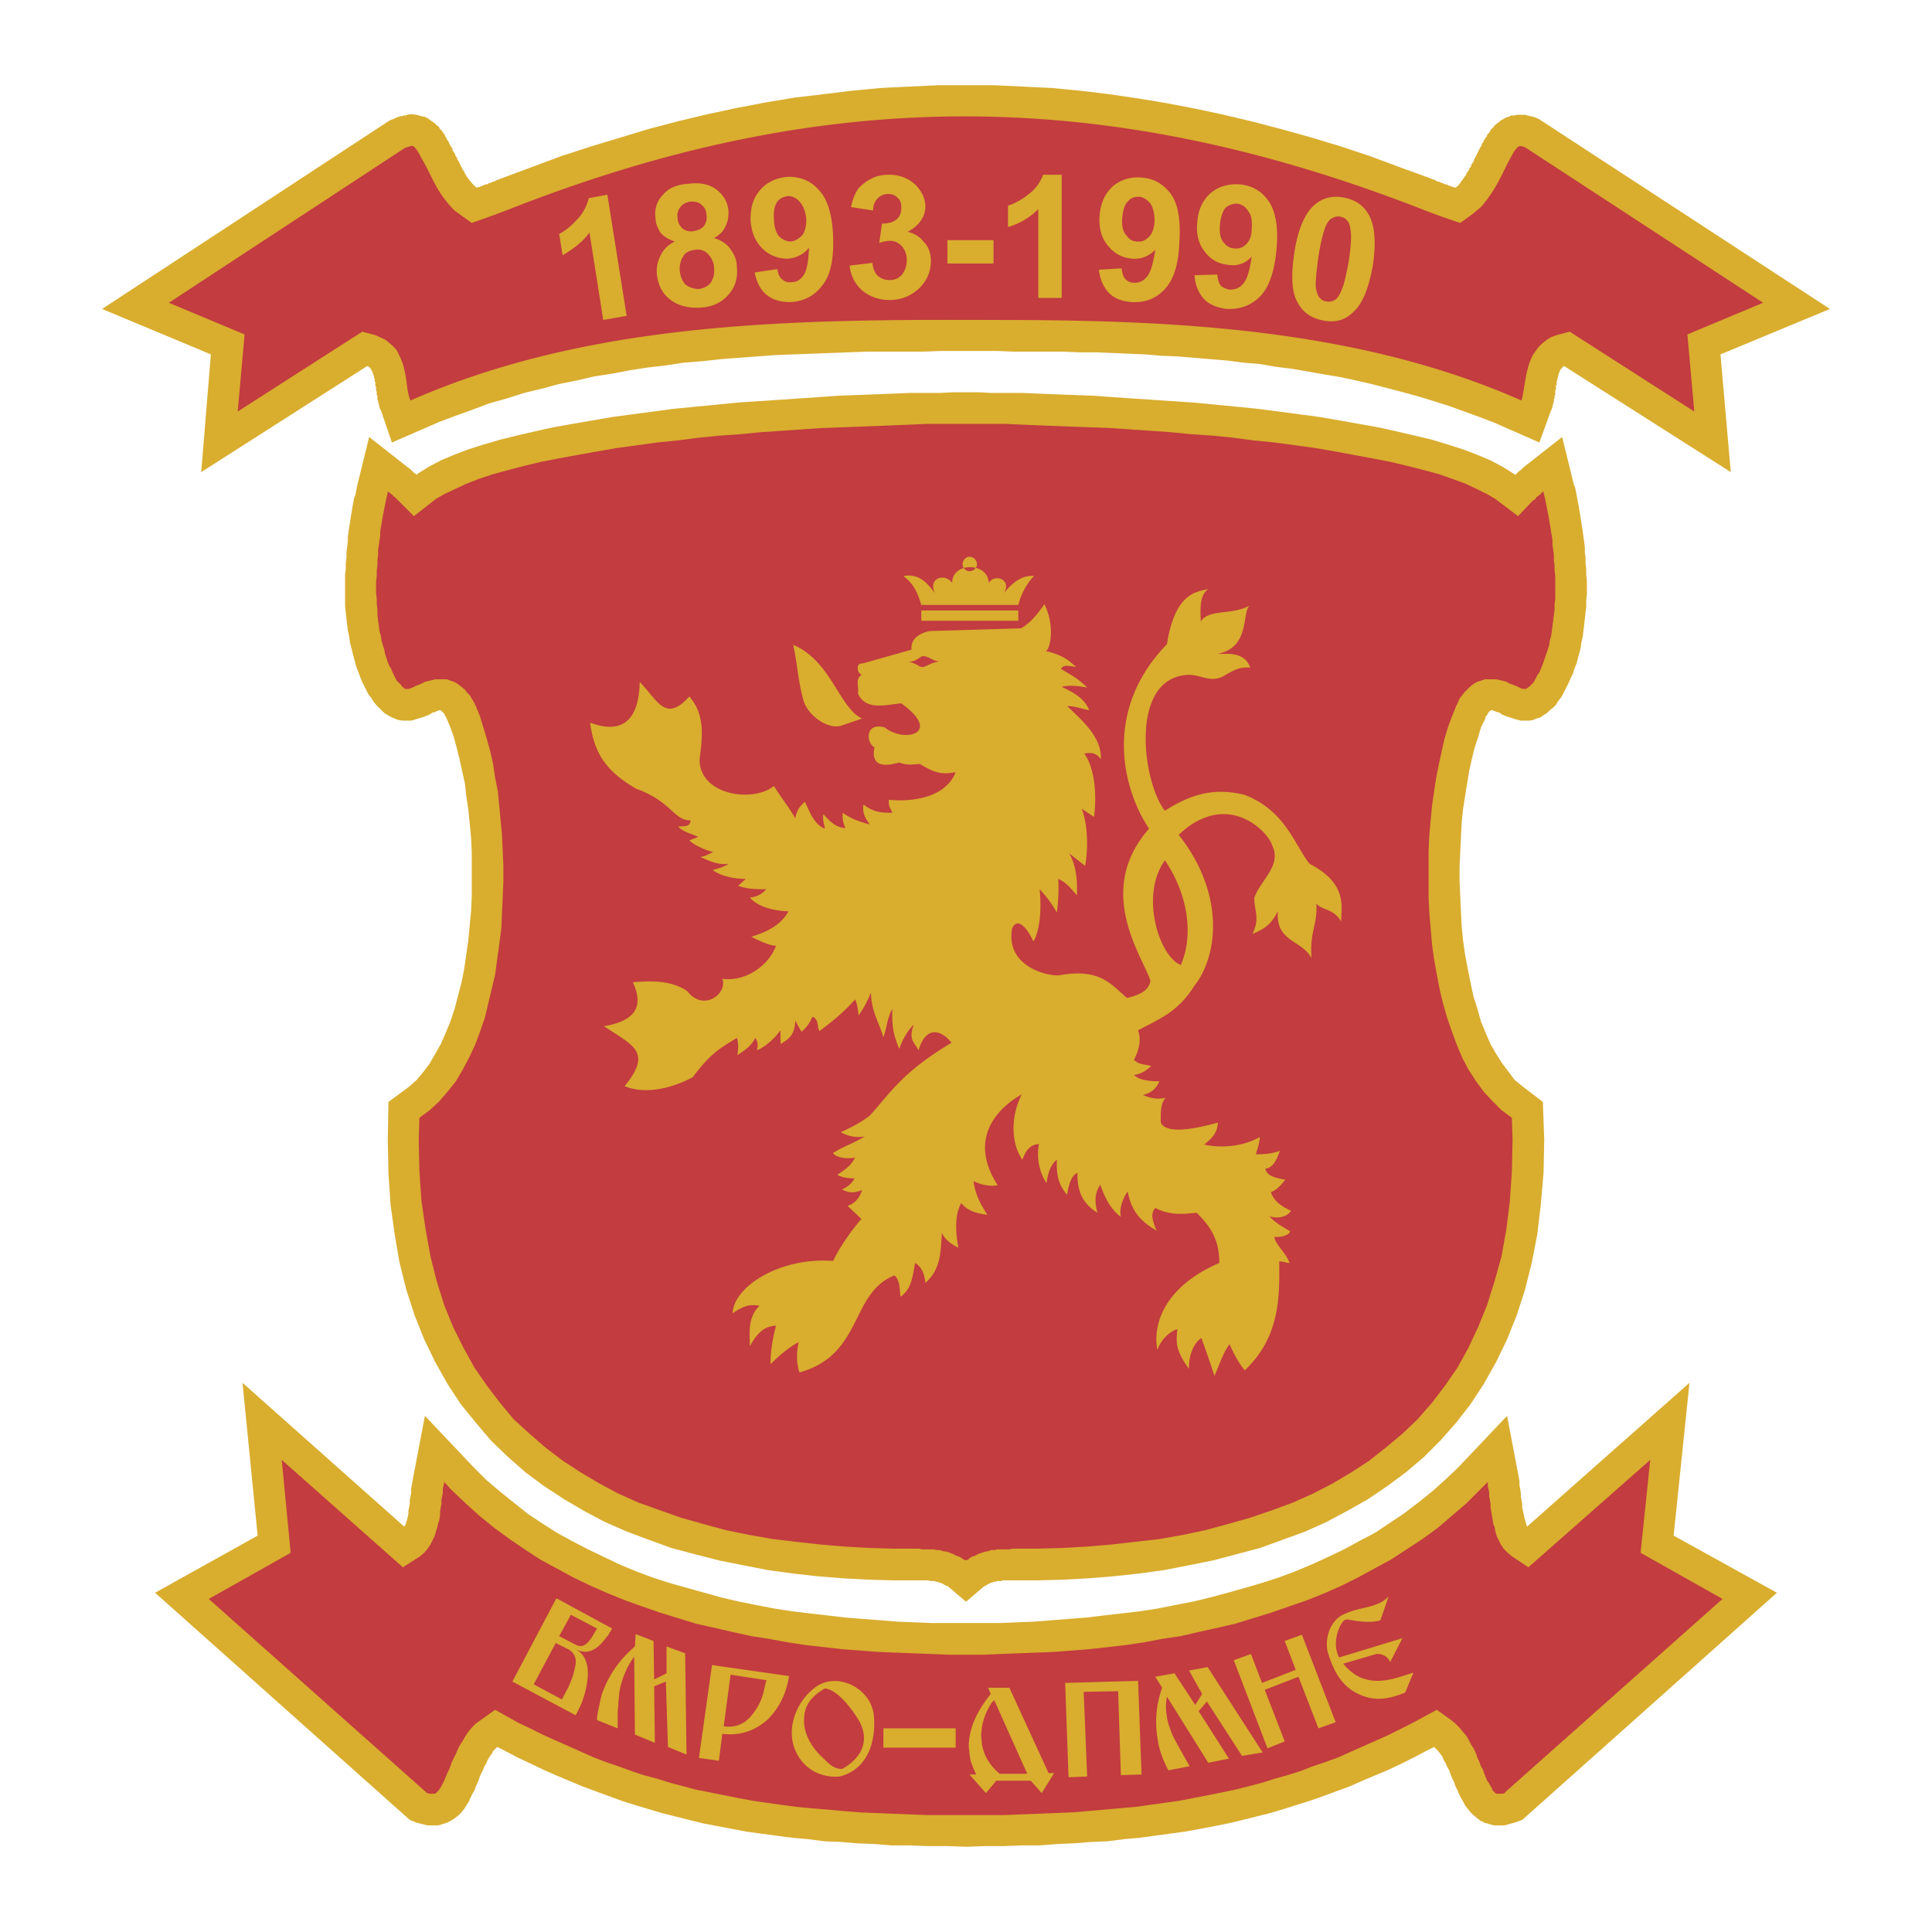<svg xmlns="http://www.w3.org/2000/svg" width="2500" height="2500" viewBox="0 0 192.756 192.756"><g fill-rule="evenodd" clip-rule="evenodd"><path fill="#fff" d="M0 0h192.756v192.756H0V0z"/><path fill="#d9ad2e" d="M40.474 11.526H40.268l-.138.069H39.924l-.137.069h-.069l-.137.068h-.069l-.068.069h-.069l-.069.069h-.068l-.344.136-28.707 18.819 10.851 4.532-.961 11.745 16.551-10.577.137.068h.068v.07h.07v.068h.068v.068h.069v.138h.069v.137h.068V37.28h.069v.137l.068.069V37.692l.069.069v.343h.069V38.517l.069.068V38.997l.068.069V39.41l.069.068V39.89l.069.068V40.165l.068.068V40.439l.069.069V40.714l.069.069v.069l.068.068 1.099 3.228 4.739-2.06 1.648-.618 1.717-.618 1.649-.619 1.717-.481 1.717-.548 1.716-.413 1.786-.48 1.717-.344 1.786-.412 1.785-.275 1.786-.343 1.786-.274 1.785-.206 1.786-.275 1.785-.138 1.855-.206 1.786-.137 1.854-.138 1.854-.137 1.786-.069 1.854-.068 1.854-.069 1.855-.069 1.854-.068h5.494l1.855-.069H99.469l1.648.069H106.062l1.649.068h1.646l1.649.069 1.58.069 1.648.068 1.649.138 1.648.068 1.649.138 1.648.137 1.649.138 1.578.206 1.648.137 1.58.274 1.649.206 1.58.275 1.58.275 1.646.275 1.58.343 1.512.344 1.58.412 1.578.412 1.512.412 1.58.481 1.51.48 1.512.55 1.509.549 1.444.55 4.533 1.991 1.166-3.228.07-.068v-.138l.069-.068V40.439l.068-.068V40.165l.068-.069v-.274l.069-.07v-.274l.068-.068V38.929l.07-.069V38.448l.069-.069v-.343l.068-.069V37.761l.068-.069V37.486l.069-.069V37.211h.068v-.137l.068-.069v-.068l.208-.274h.068v-.07h.068v-.068h.069l16.621 10.577-1.03-11.745 10.92-4.532-29.05-18.955-.483-.206h-.137l-.068-.069H152.625l-.137-.069h-.136l-.139-.068h-.893l-.273.068h-.276l-.275.138-.273.068-.207.138-.276.136-.136.138-.206.138-.138.136-.137.069-.068.138-.069.068-.068.069-.07.069-.069.068-.068.069v.069l-.068.068-.069.138-.138.137-.069.069v.069l-.068.137-.069.069-.068.068v.069l-.068.069-.071.137v.069l-.068.069-.068.068v.069l-.069.069v.137l-.068.069-.068.068v.069l-.071.069v.068l-.068.069v.069l-.068.068v.069l-.069.069v.068l-.068.069v.068l-.068.069v.069l-.071.068v.069l-.068.069-.069.137v.138l-.068.068-.068.138-.069.068-.07.138v.069l-.068.137-.069.069-.068.068v.138l-.068.068-.069.069-.07.137-.068.069v.069l-.069.137-.068.069-.068.068v.069l-.069.069-.068.068-.07.138-.069.068-.068.069v.069l-.069.068-.068.069-.068.069v.068l-.344.275-.139-.069h-.136l-.137-.068-.139-.069h-.137l-.068-.069-.137-.068h-.138l-.137-.069-.137-.069h-.07l-.137-.068-.136-.069h-.139l-.137-.069-.068-.068-.137-.069h-.139l-.136-.069-.137-.068-3.022-1.099-2.953-1.099-2.884-.961-2.954-.893-2.955-.825-2.882-.755-2.885-.686-2.885-.619-2.885-.549-2.884-.481-2.815-.412-2.885-.344-2.816-.274-2.885-.137-2.816-.138H93.562l-2.884.138-2.816.137-2.885.274-2.815.344-2.885.343-2.884.481-2.885.55-2.884.618-2.885.687-2.884.755-2.954.893-2.953.893-2.953.961-2.953 1.099-2.953 1.099-.206.068-.069.069h-.137l-.137.069-.138.068-.069.069h-.137l-.137.069-.138.068h-.137l-.069.069-.137.069h-.138l-.137.068-.137.069h-.069l-.138.069-.136.068h-.138l-.138.069-.136-.137-.069-.069-.069-.069h-.069v-.068l-.068-.069-.069-.069-.069-.068v-.069h-.068v-.069h-.069v-.068l-.069-.069-.068-.069v-.068h-.069v-.069l-.069-.069-.068-.068v-.069l-.069-.069v-.068l-.069-.069-.068-.137v-.069l-.069-.069-.069-.068-.069-.138v-.068l-.068-.069-.069-.137v-.069l-.069-.069-.068-.137v-.069l-.069-.069-.069-.137-.068-.069v-.137l-.069-.069-.069-.137-.069-.069v-.137l-.068-.069-.069-.137-.069-.069-.068-.137v-.137l-.069-.069-.069-.137-.068-.069-.069-.137-.069-.138v-.068l-.068-.069v-.069l-.068-.068-.07-.069v-.069l-.068-.069v-.068l-.068-.069-.07-.137v-.069l-.068-.069-.069-.068-.068-.138-.069-.069-.069-.137-.137-.069-.069-.137-.068-.137-.138-.069-.137-.138-.138-.136-.206-.138-.206-.138-.275-.205-.274-.137-.344-.069-.48-.137-.55-.069-.412.069-.137.068z"/><path d="M51.188 20.729c-1.374.549-2.747 1.03-4.121 1.511l-1.717-1.236a11.195 11.195 0 0 1-1.58-1.992c-.619-1.03-1.099-2.198-1.717-3.228-.137-.275-.618-1.236-.961-1.236-.274.069-.48.137-.687.206L16.848 30.207l7.555 3.159-.687 7.692 12.431-7.967 1.305.343 1.03.481c.412.343.756.618 1.099 1.03.343.687.618 1.236.755 1.923.137.549.206 1.099.275 1.648.068.48.137.961.343 1.442 18.269-8.035 38.872-8.104 58.514-8.035 17.582 0 35.986.824 52.332 8.035.139-.48.207-.961.275-1.442.207-1.167.344-2.129.893-3.159l.551-.755c.41-.412.754-.687 1.234-.962l.551-.206 1.305-.343 12.43 7.967-.686-7.692 7.555-3.159-23.764-15.521c-.617-.206-.617-.137-1.029.344-.412.687-.756 1.373-1.1 2.06-.617 1.305-1.305 2.472-2.266 3.571l-.824.687-1.236.893a75.371 75.371 0 0 1-4.189-1.511c-31.248-12.088-58.995-12.226-90.312-.001zM62.52 31.511l-2.335.412-1.373-8.722c-.687.961-1.648 1.648-2.679 2.267l-.343-2.129c.549-.274 1.167-.755 1.786-1.442.618-.619.962-1.374 1.167-2.129l1.854-.343 1.923 12.086zm4.807-7.417c-.618-.206-1.099-.481-1.442-.893-.274-.481-.48-.893-.48-1.442a2.648 2.648 0 0 1 .755-2.335c.549-.687 1.442-1.03 2.61-1.099 1.099-.137 2.06.069 2.747.619s1.099 1.236 1.167 2.129c0 .618-.069 1.099-.344 1.58-.206.48-.618.824-1.099 1.099.687.206 1.236.55 1.58 1.03.412.55.687 1.099.687 1.786.137 1.099-.138 2.061-.824 2.816-.618.755-1.58 1.236-2.747 1.305-1.099.069-2.061-.137-2.816-.618-.961-.619-1.442-1.511-1.58-2.679a3.335 3.335 0 0 1 .343-1.854c.276-.62.756-1.101 1.443-1.444zm.275-2.404c0 .48.206.824.48 1.099a1.4 1.4 0 0 0 1.099.274c.412-.068.756-.206 1.03-.48a1.48 1.48 0 0 0 .275-1.1c0-.48-.206-.824-.481-1.03-.274-.275-.618-.343-1.099-.343-.412.068-.756.206-1.03.549-.206.276-.343.619-.274 1.031zm.206 5.22c.068.687.274 1.167.618 1.511.412.275.825.412 1.305.412.48-.069.893-.275 1.167-.618.275-.412.413-.893.344-1.58-.069-.55-.274-.961-.618-1.305a1.384 1.384 0 0 0-1.236-.413c-.618.069-1.03.275-1.236.687-.276.413-.344.894-.344 1.306zm7.485.275l2.267-.343c.069.48.206.824.481 1.03.206.206.549.343.961.274.48 0 .824-.206 1.167-.687.343-.481.48-1.374.549-2.747-.549.687-1.305 1.03-2.129 1.099-.961 0-1.854-.343-2.541-1.03-.756-.755-1.099-1.717-1.167-2.884 0-1.236.275-2.198 1.03-3.022.687-.755 1.648-1.167 2.747-1.236 1.236 0 2.267.412 3.091 1.374.824.893 1.305 2.472 1.374 4.67.069 2.197-.275 3.846-1.099 4.808-.755 1.03-1.854 1.58-3.159 1.648-.961 0-1.717-.206-2.335-.687-.618-.482-1.03-1.237-1.237-2.267zm5.152-5.289c-.069-.755-.275-1.305-.618-1.717-.344-.412-.756-.618-1.236-.618-.412.069-.755.206-1.03.55-.274.412-.412.961-.343 1.717 0 .756.206 1.374.48 1.717.344.344.755.55 1.236.55.412-.069.755-.275 1.099-.618.274-.345.412-.894.412-1.581zm4.326 4.602l2.267-.274c.069.549.206.961.55 1.305.343.275.687.412 1.167.412s.893-.137 1.236-.549c.275-.343.481-.824.481-1.442s-.206-1.031-.481-1.374c-.343-.343-.687-.549-1.167-.549-.275 0-.687.069-1.1.206L88 22.309c.618 0 1.099-.138 1.442-.412.343-.275.48-.687.48-1.167 0-.412-.069-.756-.344-.962-.206-.274-.549-.412-.961-.412s-.755.137-1.03.412c-.275.275-.481.687-.481 1.236l-2.198-.343c.137-.755.412-1.374.687-1.786a3.947 3.947 0 0 1 1.305-1.03c.481-.274 1.099-.412 1.786-.412 1.167 0 2.061.412 2.747 1.099.55.619.893 1.306.893 2.061 0 1.03-.618 1.923-1.785 2.541a2.64 2.64 0 0 1 1.648 1.03c.48.481.687 1.168.687 1.854 0 1.099-.412 1.992-1.167 2.747-.824.755-1.786 1.167-2.953 1.167-1.099 0-1.992-.343-2.748-.961-.687-.619-1.168-1.512-1.237-2.473zm9.752-.206v-2.335h4.602v2.335h-4.602zm11.401 3.434h-2.334v-8.859a7.1 7.1 0 0 1-3.021 1.786v-2.129a6.458 6.458 0 0 0 1.99-1.099 4.198 4.198 0 0 0 1.512-1.992h1.854v12.293h-.001zm3.709-2.816l2.268-.137c.068.481.137.824.41 1.099.207.206.482.343.895.343.48 0 .893-.206 1.236-.618.342-.412.617-1.305.824-2.679-.619.619-1.375.961-2.268.893-.961-.068-1.785-.48-2.404-1.236-.686-.755-.961-1.785-.893-2.953.068-1.236.48-2.198 1.236-2.953.756-.687 1.717-1.03 2.885-.961 1.236.069 2.197.618 2.953 1.58.756 1.03 1.031 2.61.893 4.808-.068 2.197-.549 3.777-1.441 4.739s-1.992 1.374-3.297 1.305c-.961-.068-1.717-.343-2.266-.893-.551-.551-.894-1.307-1.031-2.337zm5.562-4.807c0-.755-.137-1.374-.412-1.786-.342-.412-.756-.687-1.166-.687-.482 0-.824.137-1.1.48-.344.343-.48.893-.549 1.648-.068.756.068 1.374.412 1.717.273.412.617.618 1.098.618.48.068.824-.138 1.168-.481s.481-.822.549-1.509zm3.985 5.356l2.266-.069c.068.481.139.824.344 1.099.205.206.549.343.893.412.48 0 .961-.138 1.305-.55.412-.412.688-1.305.893-2.747-.617.687-1.441.961-2.266.824-.961-.069-1.785-.48-2.404-1.305-.617-.756-.893-1.786-.754-2.954.068-1.236.549-2.198 1.305-2.884.824-.687 1.785-.962 2.953-.893 1.234.137 2.197.687 2.883 1.717.688 1.03.963 2.609.756 4.807-.205 2.198-.756 3.778-1.648 4.67s-1.99 1.305-3.365 1.236c-.893-.138-1.648-.412-2.197-.961-.552-.616-.896-1.371-.964-2.402zm5.699-4.601c.068-.755 0-1.374-.342-1.786a1.492 1.492 0 0 0-1.1-.755c-.48 0-.824.137-1.168.412-.275.343-.48.893-.549 1.648s0 1.374.344 1.786c.273.344.617.618 1.098.618.412.069.824-.068 1.168-.412s.549-.825.549-1.511zm9.135-3.159c1.168.206 1.992.755 2.541 1.717.619 1.099.756 2.747.412 5.082-.412 2.267-1.029 3.846-1.992 4.67-.754.755-1.717 1.03-2.883.824-1.168-.206-2.061-.755-2.611-1.785-.617-1.03-.686-2.679-.342-5.014.342-2.267 1.029-3.846 1.922-4.67.824-.756 1.785-1.03 2.953-.824zm-.276 1.923c-.273-.068-.549 0-.824.137-.273.138-.48.412-.686.893-.207.549-.48 1.58-.688 2.953-.205 1.442-.273 2.404-.273 2.953.068.55.205.961.412 1.167.205.206.412.344.686.344.275.068.549 0 .824-.138.207-.137.412-.412.619-.893.273-.549.48-1.511.754-2.953.207-1.373.275-2.403.207-2.953-.068-.549-.137-.893-.344-1.099-.204-.274-.411-.343-.687-.411z" fill="#c23c40"/><path fill="#d9ad2e" d="M149.535 182.123h.549l.482-.137.549-.138.756-.274 25.41-22.664-10.302-5.701 1.58-15.246-16.207 14.353-.069-.205-.07-.275-.068-.205-.069-.276-.068-.343-.069-.276-.068-.341v-.344l-.07-.412-.069-.344v-.344l-.068-.412-.068-.412v-.344l-.069-.412-1.168-6.111-4.877 5.15-1.304 1.236-1.305 1.168-1.373 1.098-1.443 1.1-1.442.961-1.441.963-1.58.824-1.512.824-1.58.754-1.647.756-1.648.687-1.648.617-1.717.551-1.649.481-1.716.48-1.788.481-1.716.412-1.785.343-1.717.344-1.785.274-1.786.207-1.787.205-1.717.207-1.785.137-1.716.136-1.786.139-1.716.068-1.649.069h-6.731l-1.717-.069-1.717-.068-1.717-.139-1.786-.136-1.717-.137-1.785-.207-1.786-.205-1.717-.207-1.785-.274-1.786-.344-1.717-.343-1.785-.412-1.718-.481-1.717-.48-1.717-.481-1.717-.551-1.648-.617-1.648-.687-1.58-.756-1.58-.754-1.579-.824-1.511-.824-1.511-.963-1.442-.961-1.374-1.1-1.373-1.098-1.374-1.168-1.236-1.236-4.876-5.15-1.168 6.111-.068.412-.069.344-.069.412v.412l-.068.344-.069.344v.412l-.069.344-.068.341v.276l-.069.343-.069.276-.069.205-.068.275-.138.205-16.139-14.353 1.511 15.246-10.233 5.701 25.411 22.664.687.274.549.138.549.137H43.702l.481-.137.411-.138.412-.205.412-.276.344-.273.275-.276.275-.343.206-.344.274-.412.138-.342.206-.414.206-.342.137-.412.206-.412.138-.412.136-.344.207-.412.137-.344.206-.344.137-.343.207-.342.206-.276.137-.275.206-.205.206-.207.687.344 1.305.687 1.305.617 1.304.62 1.237.548 1.304.549 1.306.551 1.304.48 1.305.481 1.305.48 1.305.412 1.374.413 1.373.412 1.374.343 1.374.344 1.373.344 1.442.273 1.442.276 1.443.275 1.51.205 1.511.205 1.58.207 1.579.137 1.58.207 1.648.068 1.649.137 1.717.069 1.717.138h1.786l1.854.069h1.854l1.923.068 1.923-.068h1.855l1.785-.069h1.786l1.785-.138 1.648-.069 1.717-.137 1.648-.068 1.58-.207 1.581-.137 1.509-.207 1.512-.205 1.512-.205 1.51-.275 1.443-.276 1.373-.273 1.441-.344 1.375-.344 1.373-.343 1.373-.412 1.305-.413 1.305-.412 1.375-.48 1.304-.481 1.305-.48 1.237-.551 1.304-.549 1.305-.548 1.305-.62 1.236-.617 1.305-.687.687-.344.205.207.207.205.205.275.207.276.137.342.205.343.139.344.205.344.139.412.136.344.205.412.139.412.205.412.139.342.205.414.207.342.205.412.275.344.274.343.275.276.344.273.344.276.412.205.48.138.481.137h.48z"/><path d="M146.307 173.195l.275.48.205.412.275.412.207.48.137.412.205.412.139.412.205.344.139.412.137.344.137.342.207.275.137.275.137.205.07.207.137.137.068.068.068.068.068.068h.618l.273-.068v-.068l21.703-19.299-8.172-4.602.961-9.271-12.156 10.715-1.648-1.1-.412-.344-.412-.412-.275-.412-.205-.412-.207-.412-.137-.48-.068-.412-.137-.342-.068-.412-.07-.412-.068-.412-.068-.412v-.344l-.068-.412-.068-.344v-.344l-.068-.412-.07-.273v-.414l-.754.756-1.375 1.375-1.441 1.236-1.443 1.234-1.51 1.1-1.58 1.031-1.58 1.029-1.648.893-1.648.893-1.646.824-1.717.756-1.719.688-1.785.617-1.785.619-1.785.549-1.792.55-1.785.412-1.854.412-1.785.412-1.855.275-1.785.344-1.855.273-1.785.207-1.854.205-1.785.139-1.787.137-1.785.068-1.785.068-1.717.068-1.717.07h-3.435l-1.717-.07-1.785-.068-1.717-.068-1.786-.068-1.786-.137-1.854-.139-1.786-.205-1.854-.207-1.786-.273-1.854-.344-1.785-.275-1.854-.412-1.786-.412-1.855-.412-1.786-.549-1.786-.549-1.786-.619-1.717-.617-1.717-.688-1.717-.756-1.717-.824-1.648-.893-1.648-.893-1.58-1.029-1.511-1.031-1.511-1.1-1.511-1.234-1.374-1.236-1.442-1.375-.687-.756v.07l-.069.344-.068.273v.412l-.069.344-.069.344v.412l-.068.344-.069.412v.412l-.069.412-.137.412-.069.342-.137.412-.137.48-.207.412-.206.412-.275.412-.343.412-.412.344-1.717 1.1-12.087-10.715.893 9.271-8.172 4.602 21.702 19.299.069.068.274.068h.55l.068-.068.069-.068.068-.068.138-.137.137-.207.137-.205.138-.275.137-.275.138-.342.137-.344.206-.412.138-.344.137-.412.206-.412.206-.412.206-.48.206-.412.275-.412.274-.48.275-.412.343-.412.412-.412.48-.344 1.442-1.029 2.335 1.305 1.305.617 1.236.619 1.236.549 1.236.549 1.236.551 1.236.549 1.236.48 1.237.412 1.305.48 1.236.412 1.305.344 1.305.412 1.305.344 1.305.344 1.374.273 1.374.275 1.373.275 1.442.273 1.442.207 1.442.205 1.511.207 1.511.137 1.58.137 1.58.139 1.648.137 1.648.068 1.717.068 1.786.068 1.786.07H100.084l1.787-.07 1.717-.068 1.717-.068 1.717-.068 1.58-.137 1.648-.139 1.51-.137 1.58-.137 1.441-.207 1.512-.205 1.441-.207 1.375-.273 1.441-.275 1.373-.275 1.305-.273 1.375-.344 1.305-.344 1.305-.412 1.236-.344 1.305-.412 1.236-.48 1.236-.412 1.305-.48 1.236-.549 1.236-.551 1.236-.549 1.236-.549 1.236-.619 1.236-.617 2.402-1.305 1.443 1.029.412.344.412.412.344.412.347.411zm-7.76-13.941l-.824 2.402c-.824.275-2.197.139-3.16-.068-.342-.068-.48.068-.686.344-.619.961-.824 2.404-.275 3.434l6.318-1.922-1.236 2.402c-.137-.549-.824-.893-1.373-.824l-3.297.963c.688.824 1.441 1.373 2.336 1.578 1.578.412 3.158-.205 4.67-.686l-.824 1.992c-1.375.549-2.68.893-4.189.342-2.061-.754-2.885-2.334-3.504-4.258-.41-1.441.207-3.434 1.787-3.982 1.235-.619 3.296-.551 4.257-1.717zm-15.453 6.387l1.717-.619 1.1 2.885 3.365-1.305-1.1-2.885 1.717-.617 3.365 8.723-1.717.617-1.992-5.15-3.365 1.305 1.992 5.15-1.717.688-3.365-8.792zm-3.846 4.463l.688-1.098-1.307-2.336 1.855-.344 5.494 8.518-2.061.344-3.502-5.426-.824.961 3.021 4.738-2.061.412-4.121-6.592a4.866 4.866 0 0 0 0 1.99v.139c.139.617.344 1.234.619 1.854a112.069 112.069 0 0 0 1.648 2.953l-2.129.412-.139-.275c-.412-.824-.756-1.717-.893-2.609-.344-1.854-.205-3.641.412-5.357l-.686-1.098 1.922-.344 2.064 3.158zm-12.98-2.198l7.279-.205.344 9.34-2.061.068-.273-8.379-3.436.068.344 8.447-1.854.07-.343-9.409zm-3.778 9.067l-3.297-7.35-.273.275-.275.48a6.132 6.132 0 0 0-.688 1.992c0 .205-.068.48-.068.824l.068.686c0 .207.07.482.207.895.273.822.824 1.578 1.58 2.197h2.746v.001zm-1.785-8.586l3.914 8.518h.549l-1.234 1.99-1.1-1.236H99.4l-1.031 1.236-1.648-1.854h.687c-.207-.344-.344-.756-.549-1.305-.138-.549-.138-1.031-.206-1.443 0-1.785.755-3.502 2.197-5.287l-.273-.619h2.128zm-5.357 4.052v1.924h-7.211v-1.924h7.211zm-11.332 4.053c1.991-1.1 2.815-2.885 1.648-4.877-.618-1.029-2.06-3.021-3.365-3.158-1.305.754-1.992 1.646-2.06 2.814-.138 1.168.343 2.609 1.648 3.916.687.618 1.167 1.305 2.129 1.305zm-4.464-1.443c-1.236-2.197-.275-5.082 1.648-6.592 2.129-1.787 5.631-.139 5.975 2.609.274 2.541-.55 5.494-3.434 6.18-1.785.139-3.365-.685-4.189-2.197zm-4.739-3.709c.687-.754 1.167-1.648 1.374-2.541l.137-.617.138-.549-3.571-.551-.687 5.152c1.029.137 1.922-.138 2.609-.894zm1.786.207c-1.305 1.168-2.816 1.648-4.533 1.441l-.343 2.68-1.992-.275 1.305-9.271 7.692 1.1c-.275 1.716-.962 3.157-2.129 4.325zm-11.332-3.985l1.236-.617v-2.678l1.854.686.137 10.096-1.854-.756-.206-6.523-1.167.48.069 5.631-1.992-.824-.069-7.76a7.202 7.202 0 0 0-.961 1.717l-.069.137c-.206.619-.412 1.236-.48 1.924 0 .207-.068.48-.068.961 0 .139-.069.412-.069.963v1.441l-2.06-.824v-.275l.069-.48.206-.961c.068-.344.137-.756.343-1.236.687-1.785 1.786-3.229 3.16-4.395l.069-1.236 1.785.686.067 3.843zm-8.31-6.455l-1.167 2.129 1.717.893c.55.275 1.099 0 1.648-.961l.206-.344.206-.344-2.61-1.373zm-.207 7.143c0-.068.069-.137.069-.205.275-.551.481-1.236.618-2.061.068-.619-.207-1.168-.755-1.443l-1.236-.617-2.198 4.121 2.816 1.51.686-1.305zm4.327-5.77l-.343.551c0 .068-.069.137-.206.273l-.206.275c-.893 1.168-1.854 1.512-2.884.961 1.236.688 1.511 2.197.893 4.465-.138.48-.275.824-.413 1.168l-.48.961-6.319-3.365 4.396-8.311 5.562 3.022z" fill="#c23c40"/><path fill="#d9ad2e" d="M156.746 67.568l.207-.412.137-.481.205-.481.139-.549.136-.481.137-.549.07-.55.137-.549.068-.619.069-.549.068-.618.07-.618.069-.618v-.619l.068-.618v-1.304l-.068-.619v-.549l-.069-.549v-.618l-.07-.481v-.55l-.068-.549-.069-.481-.068-.481-.068-.48-.069-.413-.07-.48-.068-.412-.069-.413-.068-.412-.068-.343-.069-.412-.07-.343-.068-.344-.069-.343-.137-.344-1.167-4.738-3.846 3.022-.137.137-.139.138-.205.137-.138.137-.137.137-.068.069-.207-.137-1.098-.687-1.168-.618-1.305-.55-1.441-.549-1.512-.481-1.58-.48-1.717-.413-1.785-.412-1.855-.412-1.922-.343-1.924-.343-1.99-.344-2.061-.274-2.06-.275-2.129-.275-2.061-.206-2.129-.206-2.129-.206-2.06-.137-2.061-.138-2.06-.138-1.992-.136-1.922-.138-1.856-.068-1.853-.069-1.717-.069-1.649-.068H98.92l-1.305-.069h-2.473l-1.374.069h-3.021l-1.649.068-1.717.069-1.785.069-1.924.068-1.922.138-1.992.136-2.061.138-2.06.138-2.06.137-2.06.206-2.13.206-2.129.206-2.06.275-2.061.275-2.06.274-1.992.344-1.991.343-1.923.343-1.854.412-1.786.412-1.648.413-1.649.48-1.51.481-1.443.549-1.304.55-1.168.618-1.099.687-.137.137-.069-.069-.206-.137-.137-.137-.138-.137-.137-.138-.206-.137-3.847-3.022-1.166 4.738-.069.344-.069.343-.069.344-.137.343-.069.412-.068.343-.069.412-.069.413-.069.412-.068.48-.069.413-.069.48-.068.481v.481l-.069.549-.069.55v.481l-.068.618v.549l-.069.549v3.16l.069.618.068.618.069.618.069.549.137.619.069.549.137.55.138.549.137.481.137.549.138.481.206.481.137.412.206.48.206.412.206.413.206.412.275.343.206.343.275.344.274.274.275.275.275.275.343.206.344.206.343.137.343.138.412.068h.893l.275-.068.206-.069.206-.069.275-.068.206-.069.206-.069.137-.068.206-.069.137-.069.206-.137.138-.069h.137l.138-.069.068-.068h.138l.069-.069H43.977l.068.069.069.068.069.069.137.138.068.137.07.137.136.275.344.824.343.961.275 1.031.275 1.098.274 1.237.275 1.236.138 1.236.206 1.374.137 1.373.137 1.442.069 1.443v4.395l-.069 1.511-.137 1.443-.137 1.441-.206 1.443-.206 1.443-.275 1.373-.344 1.304-.343 1.305-.412 1.236-.48 1.168-.481 1.1-.55.961-.55.961-.618.824-.686.824-.687.619-2.129 1.578-.069 3.778.069 3.297.206 3.16.412 2.953.481 2.814.686 2.748.825 2.541.961 2.405 1.099 2.265 1.237 2.198 1.304 1.992 1.511 1.853 1.511 1.787 1.717 1.649 1.717 1.51 1.854 1.375 1.992 1.304 1.991 1.166 2.061 1.1 2.198.961 2.197.824 2.267.824 2.335.619 2.404.618 2.403.48 2.473.483 2.472.341 2.472.276 2.541.205 2.541.138 2.542.069h3.502l.138.068H93.288l.068.069H93.562l.069.068h.137l.069.07h.137l.069.069.137.068.138.068.068.069h.137l1.855 1.58 1.854-1.58h.069l.137-.069.07-.068.137-.068.136-.069h.069l.07-.07h.137l.068-.068H99.332l.137-.069H99.881l.137-.068h3.503l2.541-.069 2.542-.138 2.541-.205 2.541-.276 2.472-.341 2.471-.483 2.404-.48 2.336-.618 2.334-.619 2.268-.824 2.265-.824 2.129-.961 2.061-1.1 2.06-1.166 1.924-1.304 1.854-1.375 1.785-1.51 1.648-1.649 1.58-1.787 1.442-1.853 1.304-1.992 1.237-2.198 1.099-2.265.961-2.405.825-2.541.687-2.748.549-2.814.344-2.953.275-3.16.068-3.297-.138-3.778-2.059-1.578-.756-.619-.619-.824-.617-.824-.619-.961-.549-.961-.481-1.1-.48-1.168-.344-1.236-.412-1.305-.275-1.304-.274-1.373-.275-1.443-.205-1.443-.139-1.441-.068-1.443-.069-1.511-.068-1.511v-1.442l.068-1.442.069-1.443.068-1.442.139-1.373.205-1.305.205-1.305.207-1.236.275-1.237.274-1.098.344-1.031.275-.961.412-.824.068-.275.137-.137.069-.137.07-.138.068-.069.069-.068h.068v-.069H148.918l.137.069h.068l.137.068.138.069h.137l.137.069.139.137.205.069.136.069.207.068.207.069.205.069.206.068.207.069.275.069.273.068h.893l.344-.068.343-.138.413-.137.275-.206.342-.206.275-.275.344-.275.275-.274.205-.344.276-.343.205-.343.207-.412.205-.413.207-.412.205-.48z"/><path d="M152.145 68.735h.138l.068-.068.068-.069.137-.069.137-.137.139-.137.137-.138.137-.206.139-.274.137-.274.207-.275.137-.344.137-.343.137-.345.137-.412.137-.412.139-.412.137-.412.068-.481.137-.481.07-.48.068-.55.068-.48.068-.55.068-.549v-.549l.068-.55v-2.266l-.068-.549v-.549l-.068-.481v-.549l-.068-.481-.068-.48V53.9l-.068-.412-.07-.413-.068-.48-.068-.343-.068-.412-.068-.412-.068-.344-.07-.343-.068-.344-.068-.343-.068-.344-.068-.274-.073-.343v-.069l-.07.069-.137.068-.068.138-.137.068-.139.137-.137.069-.068.137-.139.138-.137.068-.137.138-1.373 1.442-2.268-1.717-.824-.48-.961-.481-1.168-.549-1.305-.481-1.373-.481-1.512-.412-1.648-.413-1.717-.412-1.785-.343-1.854-.344-1.855-.343-1.992-.343-1.99-.274-2.061-.275-2.061-.206-2.061-.275-2.061-.206-2.129-.138-2.061-.206-1.992-.137-1.99-.138-1.992-.137-1.924-.069-1.854-.068-1.785-.069-1.717-.069-1.648-.068-1.512-.069H92.395l-1.511.069-1.648.068-1.717.07-1.786.069-1.854.068-1.923.069-1.992.137-1.992.138-2.061.137-2.061.206-2.06.138-2.06.206-2.129.275-2.061.206-1.992.275-1.992.274-1.992.343-1.923.343-1.854.344-1.786.343-1.717.412-1.58.413-1.511.412-1.442.481-1.236.481-1.167.549-1.03.481-.824.48-2.198 1.717-1.442-1.442-.138-.138-.068-.068-.138-.138-.137-.137-.137-.069-.069-.137-.137-.068-.138-.138-.137-.068-.069-.069v.069l-.068.343-.069.274-.069.344-.068.343-.069.344-.069.343-.068.344-.069.412-.068.412-.069.343-.069.48v.413l-.067.411-.069.481-.069.48v.481l-.068.549v.481l-.069.549v.549l-.069.618V59.187l.069.549v.55l.069.549v.549l.068.55.069.48.069.55.137.48.069.481.137.481.137.412.069.412.137.412.137.412.138.344.206.343.137.344.137.275.138.274.137.274.206.206.137.138.138.137.068.137.138.069.068.069.069.068H40.816l.137-.068h.069l.137-.069.137-.069.137-.068.138-.069.206-.069.137-.068.206-.069.206-.137.275-.069.274-.069.274-.068.275-.069h1.167l.344.137.412.138.343.206.343.274.344.275.206.275.275.274.206.343.206.344.206.412.412 1.03.343 1.099.343 1.167.344 1.236.274 1.236.206 1.374.275 1.374.137 1.442.138 1.442.137 1.511.069 1.511.068 1.511v1.58l-.068 1.58-.069 1.511-.069 1.58-.206 1.58-.206 1.511-.206 1.511-.343 1.443-.343 1.441-.344 1.441-.48 1.375-.48 1.305-.619 1.305-.618 1.168-.687 1.166-.824 1.031-.825.961-.961.893-1.03.756-.068 2.197.068 3.16.206 2.953.412 2.816.481 2.678.618 2.473.755 2.404.893 2.197 1.03 2.061 1.099 1.99 1.236 1.787 1.305 1.717 1.374 1.648 1.58 1.441 1.58 1.373 1.717 1.307 1.786 1.166 1.854 1.1 1.923 1.029 1.991.893 2.129.756 2.129.756 2.198.619 2.267.617 2.334.48 2.335.412 2.335.275 2.472.273 2.404.207 2.473.137 2.473.068h2.541l.137.07h1.305l.206.068H93.765l.206.068.206.068h.206l.206.068.206.068.138.07.206.068.206.137.206.068.206.068.206.139.206.137.206.068.206-.068.137-.137.206-.139.206-.068.207-.068.205-.137.207-.068.205-.07.207-.068.205-.068h.139l.205-.068.207-.068H99.259l.207-.068h1.306l.207-.07h2.471l2.473-.068 2.473-.137 2.473-.207 2.404-.273 2.402-.275 2.336-.412 2.266-.48 2.268-.617 2.197-.619 2.197-.756 2.061-.756 1.992-.893 1.992-1.029 1.854-1.1 1.785-1.166 1.648-1.307 1.648-1.373 1.512-1.441 1.441-1.648 1.305-1.717 1.236-1.787 1.1-1.99.961-2.061.893-2.197.756-2.404.688-2.473.48-2.678.344-2.816.205-2.953.068-3.16-.068-2.197-1.029-.756-.893-.893-.895-.961-.754-1.031-.756-1.166-.619-1.168-.549-1.305-.48-1.305-.48-1.375-.412-1.441-.344-1.441-.275-1.443-.273-1.511-.207-1.511-.137-1.58-.137-1.58-.07-1.511v-4.671l.07-1.511.137-1.511.137-1.442.207-1.442.205-1.374.275-1.374.273-1.236.275-1.236.344-1.167.412-1.099.412-1.03.205-.412.139-.344.273-.343.207-.274.273-.275.275-.275.344-.274.344-.206.412-.138.412-.137h1.098l.344.069.275.068.273.069.207.069.207.137.205.069.205.068.139.069.205.069.139.068.137.069.068.069h.137l.07.068h.275v.003zm-34.338 27.54c1.166-2.61.961-6.662-1.58-10.439-2.541 3.502-.551 9.615 1.58 10.439zM90.678 66.056c1.442-.206.893-1.03 2.335-.274.344.206.412.138.687.206-1.442.275-1.442.893-2.198.344-.412-.207-.481-.207-.824-.276zm1.236-5.15h9.684v1.03h-9.684v-1.03zm4.807-3.915c.412 0 .755-.343.755-.687a.762.762 0 0 0-.755-.755c-.343 0-.687.343-.687.755.001.344.344.687.687.687zm-4.807 3.365c-.344-1.167-.755-2.129-1.786-2.885 1.511-.275 2.335.618 3.159 1.717-.756-1.511.961-2.061 1.717-1.03-.068-2.061 3.572-2.129 3.64 0 .617-.962 2.336-.343 1.512 1.03.754-.962 1.785-1.854 3.021-1.717-.549.481-1.305 1.717-1.58 2.885h-9.683zm-5.907 11.332l-1.991.687c-1.305.48-3.366-.893-3.846-2.473-.549-1.923-.618-3.708-1.03-5.563 3.777 1.58 4.601 6.319 6.867 7.349zm-27.128.412c3.503 1.305 4.876-.618 4.945-4.052 1.786 1.786 2.541 4.121 4.945 1.442 1.717 1.923 1.236 4.396 1.03 6.318 0 3.502 5.289 4.326 7.417 2.609.755 1.236 1.511 2.129 2.129 3.228.137-.824.481-1.236.961-1.648.481.961.893 2.266 1.992 2.678-.069-.481-.275-.961-.137-1.442.687.824 1.374 1.373 2.198 1.373-.206-.343-.343-.961-.275-1.511.961.687 1.786.893 2.679 1.167-.344-.549-.756-1.03-.618-1.992 1.03.755 1.648.824 2.884.824-.137-.412-.412-.549-.343-1.305 1.854.206 5.563 0 6.662-2.747-1.236.206-1.923.206-3.571-.824-.824.068-1.305.137-2.061-.138-.618.138-2.953.893-2.473-1.511-.893-.55-.893-2.541 1.03-1.992 1.923 1.58 5.838.618 1.648-2.404-1.58.138-3.503.755-4.327-.961.137-.687-.344-1.442.412-1.923-.412.069-.755-1.167.069-1.099l4.876-1.374c-.138-1.099.824-1.648 1.785-1.854l9.135-.275c.961-.549 1.648-1.442 2.334-2.404 1.1 2.267.549 4.533.139 4.67 1.99.481 2.402 1.099 3.021 1.58-.756-.068-1.236-.274-1.512.206 1.031.619 1.717.961 2.609 1.854-.824-.137-1.717-.275-2.541-.069 1.305.618 2.268 1.167 2.748 2.335-.756-.137-1.373-.412-2.197-.412 1.578 1.511 3.434 3.091 3.365 5.289-.344-.412-.688-.755-1.648-.549 1.236 1.785 1.166 4.808.961 6.318l-1.236-.824c.688 1.717.619 4.327.344 5.7l-1.58-1.236c.756 1.305.824 2.953.756 4.189-.619-.755-1.1-1.305-1.854-1.648.068 1.168 0 2.335-.139 3.365-.48-.893-1.029-1.579-1.717-2.334.275 2.815-.205 4.533-.617 5.219-.551-1.236-1.58-2.541-2.129-1.305-.688 3.845 3.639 4.808 4.738 4.669 4.121-.755 5.219 1.031 6.73 2.268 1.717-.412 2.197-.963 2.334-1.717-.756-2.405-5.631-8.929-.137-15.179-2.473-3.64-4.807-11.607 1.785-18.406.824-5.289 3.092-5.22 4.121-5.494-.961.687-.756 2.198-.756 3.228.893-1.305 3.092-.549 5.014-1.648-1.029.343.137 4.189-3.297 4.876.688.069 2.611-.343 3.229 1.374-1.168-.069-1.648.275-2.748.893-1.373.687-2.334-.343-3.775-.137-5.564.618-4.191 10.782-1.992 13.529 3.09-1.992 5.426-2.198 7.967-1.58 4.051 1.58 4.945 4.945 6.455 6.868 3.846 1.992 3.16 4.327 3.16 5.769-.756-1.305-1.855-1.099-2.473-1.786.137 2.129-.688 2.747-.48 5.426-1.031-1.854-3.572-1.58-3.365-4.67-.688 1.373-1.375 1.785-2.543 2.266.826-1.58.139-2.404.207-3.64.619-1.717 2.746-3.228 1.785-5.15-.344-1.374-4.463-5.701-9.34-1.099 4.67 5.907 3.914 12.087 1.58 15.041-1.717 2.746-3.641 3.365-5.633 4.463.412 1.168-.068 2.268-.412 2.953.619.551 1.168.412 1.719.619-.482.412-.895.756-1.719.893.551.48 1.375.617 2.541.617-.342.824-.893 1.168-1.648 1.375.688.273 1.375.48 2.268.273-.549.619-.48 1.58-.48 2.473.48 1.1 3.021.756 5.699 0-.068.893-.412 1.443-1.373 2.197 1.512.344 3.709.275 5.562-.754-.068.686-.205 1.098-.412 1.717.756 0 1.443 0 2.404-.344-.275.824-.688 1.717-1.441 1.785.137.688.824.893 1.99 1.1-.412.48-.824 1.029-1.441 1.236.205.686.756 1.305 1.992 1.854-.207.48-1.168.893-2.129.551.48.617 1.373 1.098 2.061 1.51-.139.412-.963.619-1.58.549.068.756 1.168 1.58 1.51 2.611-.342 0-.686-.207-1.029-.139.068 3.916-.068 7.623-3.434 10.852-.619-.756-1.1-1.648-1.512-2.609-.617.756-1.029 2.061-1.51 3.158a120.428 120.428 0 0 0-1.307-3.777c-.754.48-1.305 1.787-1.236 3.092-1.305-1.855-1.305-2.473-1.166-3.984-.619.207-1.512.824-1.992 2.061-.549-2.953 1.168-6.523 6.182-8.652 0-1.924-.551-3.365-2.268-5.014-1.373.137-2.678.273-4.119-.48-.412.48-.412 1.029.137 2.266-1.443-.824-2.541-1.854-2.885-3.914-.412.549-.893 1.648-.688 2.541-1.098-.824-1.648-2.061-2.061-3.229-.205.412-.754 1.1-.273 2.816-1.1-.688-2.061-1.717-1.992-3.984-.549.207-.893 1.1-1.029 2.197-.756-.893-1.1-1.717-1.031-3.502-.549.412-.893 1.236-1.029 2.336-.688-1.031-1.031-2.473-.756-3.916-.412.068-1.168.139-1.648 1.58-1.029-1.441-1.305-4.053-.068-6.523-1.855 1.029-5.632 4.051-2.404 9.064-.688.137-1.58 0-2.404-.412.139 1.305.756 2.404 1.375 3.365-.893-.137-1.855-.273-2.611-1.168-.687 1.236-.549 3.023-.274 4.465-.48-.275-1.305-.688-1.648-1.512-.137 2.129-.137 3.641-1.648 5.014-.068-.686-.274-1.578-1.03-1.99-.275 1.578-.412 2.609-1.442 3.365-.137-.756 0-1.58-.618-2.129-4.465 1.785-3.091 7.896-9.478 9.684-.275-.895-.343-1.855-.069-3.023-.961.482-1.992 1.375-2.815 2.199 0-1.305.206-2.541.549-3.848-.824.07-1.648.275-2.61 2.061 0-1.236-.275-2.814.961-4.051-.824-.139-1.511-.068-2.678.754.068-2.609 4.67-5.631 10.027-5.219.481-1.029 1.511-2.678 2.816-4.189l-1.374-1.305c.619-.207 1.168-.688 1.442-1.58-.549.207-1.167.412-1.991-.068.48-.205.961-.549 1.236-1.098-.618 0-1.167-.07-1.717-.344.549-.412 1.374-.824 1.786-1.787-.069.207-1.923.207-2.198-.41.961-.619 2.061-.963 3.16-1.648-.687.137-1.512.068-2.404-.412 1.03-.482 1.992-.963 2.885-1.648 2.129-2.336 3.228-4.328 8.173-7.281-1.168-1.441-2.61-1.578-3.297.756-.412-.824-1.03-1.029-.48-2.541-.481.412-1.099 1.373-1.442 2.404-.48-1.236-.755-1.924-.687-3.984-.48.756-.549 1.855-.893 2.816-.413-1.441-1.236-2.609-1.236-4.465-.343.824-.687 1.512-1.236 2.268-.068-.549-.137-1.1-.343-1.58-1.03 1.168-2.335 2.266-3.571 3.16-.274-.482 0-1.1-.687-1.443-.344.756-.618 1.1-1.099 1.512-.206-.344-.412-.756-.618-1.1-.069 1.717-.961 1.924-1.442 2.336-.069-.48 0-.963-.069-1.375-.275.48-1.305 1.58-2.335 1.992.138-.412.138-.824-.137-1.236-.481.893-1.099 1.236-1.786 1.717.069-.549.138-1.166-.068-1.717-1.648 1.031-2.541 1.443-4.396 3.916-1.648.893-4.464 1.854-6.799.893 2.816-3.436.824-4.053-2.06-5.977 2.815-.48 4.121-1.717 2.884-4.395 1.237-.068 3.641-.344 5.426.893 1.648 2.129 4.052.207 3.502-1.236 2.198.344 4.602-1.236 5.357-3.296-.687 0-1.786-.55-2.472-.893 1.373-.412 2.953-1.099 3.708-2.541-.48 0-2.815-.138-3.846-1.374.756-.068 1.167-.343 1.648-.824-.962 0-1.854 0-2.816-.344l.755-.687c-.961 0-2.403-.206-3.297-.893.344-.068 1.236-.343 1.58-.618-.961.138-1.786-.206-2.816-.687.618-.069.893-.344 1.305-.481-.687-.137-1.922-.687-2.403-1.167l.893-.343c-.687-.343-1.511-.481-1.992-1.03.549-.068 1.167.069 1.236-.618-1.717 0-1.854-1.854-5.426-3.159-2.749-1.58-4.191-3.297-4.604-6.594z" fill="#c23c40"/></g></svg>